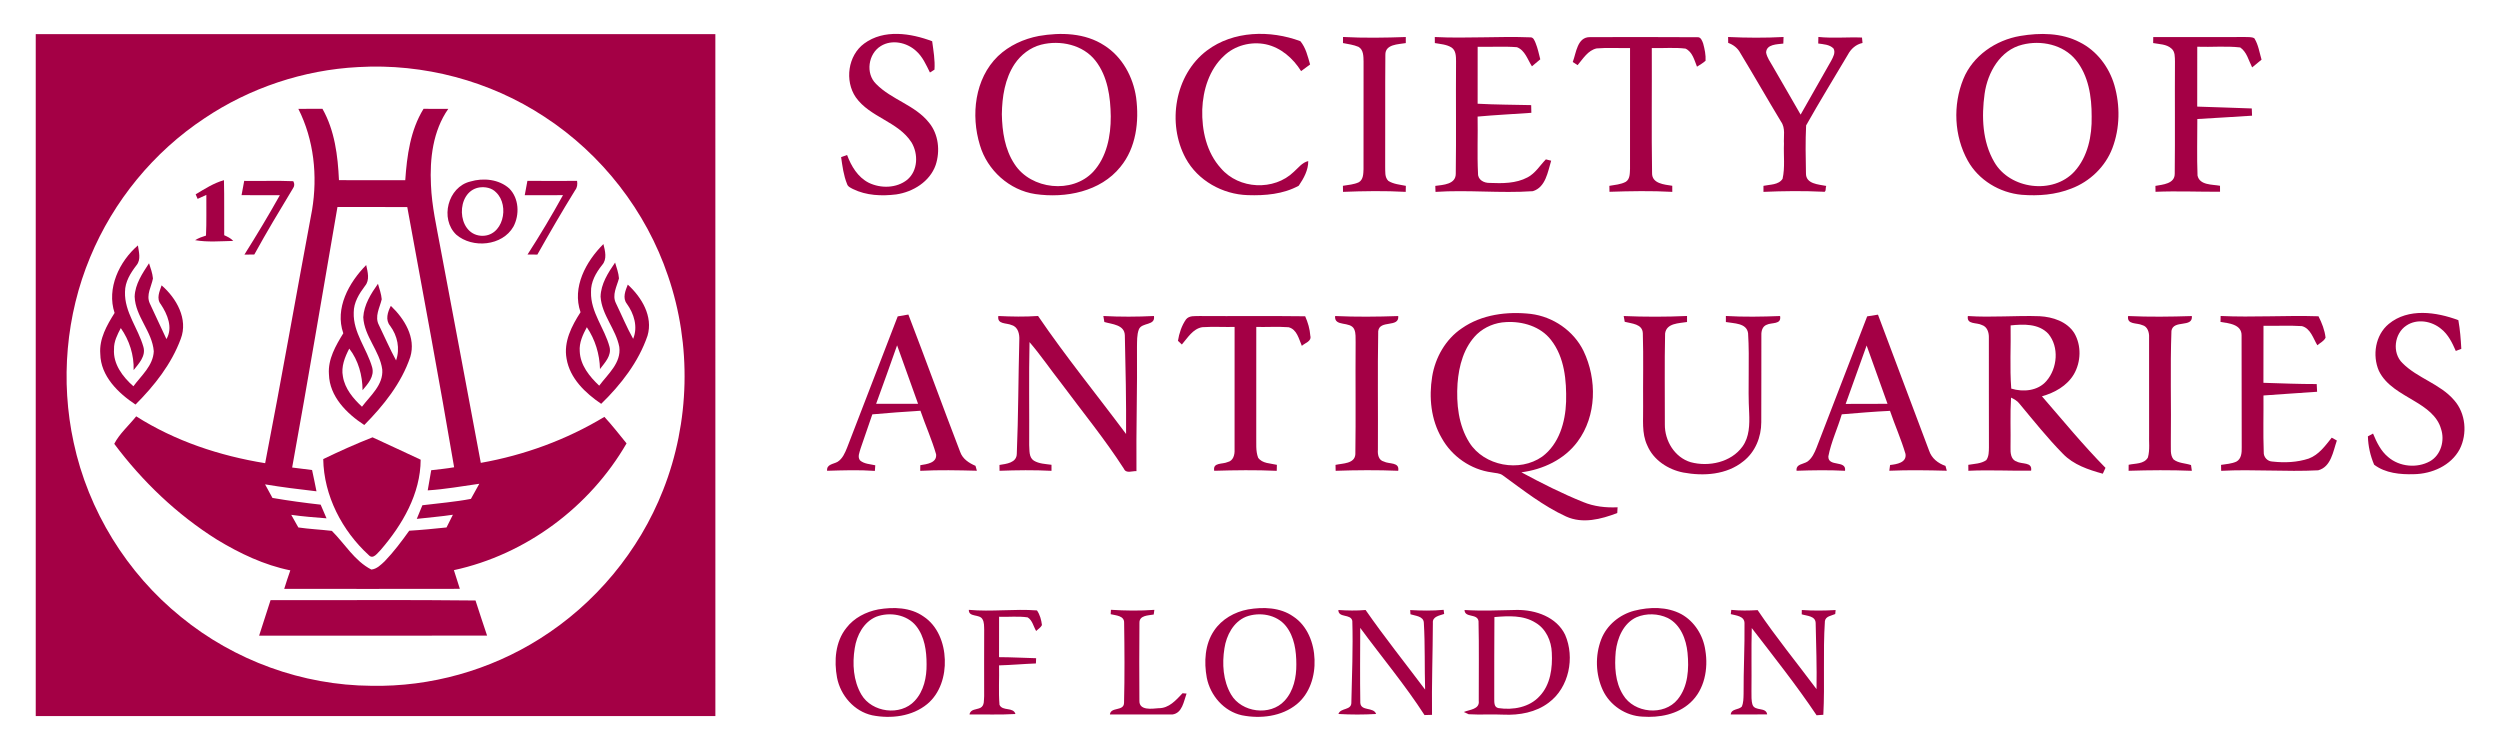 <?xml version="1.0" encoding="UTF-8" ?>
<!DOCTYPE svg PUBLIC "-//W3C//DTD SVG 1.1//EN" "http://www.w3.org/Graphics/SVG/1.1/DTD/svg11.dtd">
<svg width="432pt" height="129.75pt" viewBox="0 0 1094 329" version="1.1" xmlns="http://www.w3.org/2000/svg">
<g id="#ffffffff">
</g>
<g id="#a40045ff">
<path fill="#a40045" opacity="1.00" d=" M 14.96 14.96 C 114.22 14.94 213.48 14.94 312.74 14.96 C 312.76 114.56 312.75 214.15 312.75 313.75 C 213.48 313.75 114.22 313.75 14.96 313.74 C 14.95 214.15 14.93 114.56 14.96 14.96 M 156.27 29.39 C 132.32 30.62 108.76 38.49 88.85 51.86 C 66.63 66.57 49.01 88.07 38.81 112.68 C 28.19 138.16 25.71 166.90 31.57 193.86 C 37.94 223.71 54.87 251.13 78.60 270.31 C 101.93 289.41 131.86 300.31 162.02 300.49 C 187.93 301.00 213.93 293.70 235.83 279.86 C 260.11 264.60 279.36 241.46 289.84 214.75 C 301.59 185.03 302.39 151.14 292.00 120.90 C 282.42 92.48 262.99 67.54 237.87 51.17 C 213.93 35.40 184.88 27.72 156.27 29.39 Z" />
<path fill="#a40045" opacity="1.00" d=" M 377.98 19.06 C 386.59 12.72 398.35 14.52 407.74 18.07 C 408.28 22.18 409.05 26.34 408.75 30.51 C 408.25 30.82 407.26 31.46 406.76 31.77 C 405.09 28.40 403.54 24.80 400.64 22.27 C 396.59 18.58 390.10 17.18 385.27 20.15 C 379.71 23.51 378.44 32.21 383.18 36.79 C 389.93 43.69 400.23 46.02 406.33 53.71 C 410.55 58.80 411.31 66.13 409.28 72.29 C 406.72 79.59 399.36 84.11 391.97 85.19 C 385.62 85.97 378.87 85.70 373.04 82.83 C 372.04 82.29 370.79 81.81 370.44 80.60 C 368.92 76.86 368.42 72.81 367.84 68.85 C 368.71 68.54 369.58 68.22 370.46 67.91 C 372.27 72.80 375.16 77.65 379.97 80.09 C 385.23 82.63 392.12 82.51 396.79 78.78 C 401.55 74.81 401.73 67.42 398.67 62.36 C 392.80 53.23 380.49 51.44 374.27 42.63 C 369.33 35.42 370.80 24.30 377.98 19.06 Z" />
<path fill="#a40045" opacity="1.00" d=" M 454.49 15.76 C 464.10 14.11 474.75 14.40 483.16 19.91 C 491.03 24.88 495.80 33.71 497.11 42.77 C 498.48 53.21 497.13 64.75 490.22 73.12 C 481.49 84.00 466.19 86.94 452.98 85.04 C 441.58 83.37 431.86 74.58 428.65 63.58 C 424.64 50.49 426.37 34.51 436.55 24.62 C 441.46 19.94 447.86 17.02 454.49 15.76 M 455.46 19.58 C 450.70 20.81 446.61 23.99 443.88 28.02 C 439.59 34.48 438.38 42.44 438.27 50.05 C 438.41 57.62 439.58 65.54 443.87 71.96 C 451.09 83.06 469.10 85.03 478.25 75.31 C 484.25 68.83 486.03 59.59 485.99 51.01 C 485.88 42.56 484.67 33.50 479.32 26.63 C 473.85 19.58 463.82 17.45 455.46 19.58 Z" />
<path fill="#a40045" opacity="1.00" d=" M 528.11 22.15 C 539.70 13.40 555.86 13.13 569.06 18.04 C 571.47 20.93 572.31 24.72 573.33 28.25 C 572.03 29.25 570.72 30.22 569.39 31.16 C 565.90 25.55 560.52 20.83 553.93 19.41 C 547.44 18.07 540.32 19.90 535.53 24.54 C 529.12 30.50 526.40 39.45 526.08 47.98 C 525.83 57.12 527.96 66.85 534.28 73.76 C 542.16 82.98 557.54 83.73 566.23 75.26 C 568.20 73.54 569.82 71.20 572.52 70.58 C 572.57 74.53 570.53 78.19 568.36 81.37 C 561.59 85.09 553.60 85.76 546.01 85.50 C 534.99 85.18 524.10 79.12 518.80 69.32 C 510.56 54.09 514.03 32.77 528.11 22.15 Z" />
<path fill="#a40045" opacity="1.00" d=" M 884.48 15.75 C 893.15 14.29 902.56 14.34 910.53 18.49 C 918.02 22.21 923.43 29.38 925.74 37.33 C 928.32 46.29 928.18 56.15 924.87 64.90 C 921.78 73.05 914.98 79.56 906.86 82.62 C 899.98 85.36 892.44 85.93 885.11 85.35 C 875.47 84.47 866.24 78.94 861.50 70.40 C 855.50 59.62 854.91 46.00 859.56 34.61 C 863.72 24.40 873.79 17.55 884.48 15.75 M 885.39 19.58 C 875.70 21.96 870.18 31.76 868.88 41.05 C 867.49 51.07 867.87 62.02 873.09 70.96 C 879.91 82.93 898.85 85.38 908.23 75.16 C 914.12 68.68 915.96 59.53 915.78 51.00 C 915.81 42.40 914.44 33.11 908.82 26.25 C 903.30 19.51 893.58 17.49 885.39 19.58 Z" />
<path fill="#a40045" opacity="1.00" d=" M 587.74 18.87 C 587.73 17.98 587.75 17.09 587.76 16.20 C 596.92 16.70 606.10 16.54 615.26 16.22 C 615.25 17.11 615.25 17.99 615.26 18.88 C 611.97 19.46 606.22 19.32 606.31 24.02 C 606.16 40.33 606.33 56.66 606.23 72.97 C 606.32 75.09 605.92 77.64 607.63 79.27 C 609.92 80.70 612.70 80.90 615.29 81.43 C 615.26 82.31 615.25 83.19 615.23 84.07 C 606.08 83.56 596.92 83.70 587.76 84.07 C 587.74 83.18 587.72 82.30 587.71 81.41 C 590.06 81.00 592.52 80.88 594.71 79.84 C 596.68 78.63 596.66 76.13 596.74 74.10 C 596.75 58.40 596.72 42.70 596.76 27.00 C 596.71 24.75 596.78 21.79 594.52 20.52 C 592.36 19.60 590.01 19.32 587.74 18.87 Z" />
<path fill="#a40045" opacity="1.00" d=" M 627.97 16.22 C 641.91 16.92 655.87 15.83 669.82 16.36 C 671.24 16.29 671.63 17.77 672.12 18.80 C 673.06 21.11 673.58 23.57 674.19 25.99 C 672.98 27.02 671.74 28.04 670.53 29.06 C 668.63 26.12 667.52 22.04 663.97 20.68 C 658.24 20.23 652.48 20.63 646.75 20.50 C 646.74 28.82 646.76 37.14 646.74 45.45 C 654.55 45.87 662.38 45.88 670.20 46.06 C 670.22 47.18 670.24 48.31 670.28 49.43 C 662.43 49.99 654.56 50.37 646.73 51.08 C 646.89 59.40 646.49 67.73 646.91 76.04 C 646.82 78.84 649.57 80.22 652.03 80.15 C 657.57 80.38 663.55 80.42 668.58 77.73 C 672.02 75.95 674.01 72.51 676.64 69.83 C 677.22 69.97 678.38 70.27 678.96 70.41 C 677.48 75.28 676.56 82.06 670.92 83.77 C 656.73 84.75 642.48 83.12 628.28 84.08 C 628.26 83.42 628.21 82.11 628.19 81.45 C 631.63 80.99 637.22 80.81 637.16 76.05 C 637.39 59.68 637.15 43.31 637.28 26.94 C 637.26 24.79 637.30 22.11 635.27 20.79 C 633.08 19.43 630.44 19.32 627.99 18.87 C 627.98 18.21 627.97 16.88 627.97 16.22 Z" />
<path fill="#a40045" opacity="1.00" d=" M 688.42 27.16 C 689.95 23.18 690.36 16.17 696.00 16.27 C 711.66 16.26 727.33 16.18 742.99 16.31 C 744.56 16.13 745.12 17.90 745.56 19.07 C 746.22 21.52 746.76 24.07 746.61 26.62 C 745.47 27.65 744.13 28.40 742.85 29.22 C 741.70 26.36 740.88 22.75 737.83 21.30 C 732.94 20.70 727.97 21.21 723.05 21.05 C 723.14 39.31 722.88 57.57 723.17 75.83 C 723.08 80.50 728.59 80.86 732.02 81.40 C 732.02 82.06 732.03 83.40 732.03 84.07 C 722.86 83.56 713.68 83.73 704.51 84.04 C 704.49 83.39 704.47 82.08 704.46 81.43 C 706.88 80.99 709.46 80.85 711.68 79.65 C 713.55 78.41 713.41 75.95 713.51 73.97 C 713.50 56.34 713.48 38.70 713.52 21.06 C 708.65 21.15 703.76 20.81 698.91 21.21 C 695.07 22.03 692.91 25.76 690.55 28.54 C 690.02 28.20 688.95 27.50 688.42 27.16 Z" />
<path fill="#a40045" opacity="1.00" d=" M 756.49 16.21 C 764.58 16.59 772.69 16.64 780.78 16.21 C 780.74 17.17 780.70 18.14 780.68 19.10 C 778.02 19.43 773.26 19.33 773.14 23.02 C 773.52 25.23 774.94 27.06 776.00 28.98 C 780.13 36.04 784.15 43.15 788.26 50.22 C 792.73 42.36 797.18 34.50 801.65 26.64 C 802.49 25.01 803.65 23.09 802.68 21.26 C 800.93 19.46 798.27 19.41 795.97 19.06 C 795.99 18.35 796.03 16.91 796.04 16.19 C 802.40 16.85 808.80 16.20 815.15 16.45 C 815.21 17.04 815.32 18.24 815.38 18.83 C 812.49 19.44 810.29 21.43 808.94 23.99 C 802.84 34.30 796.54 44.51 790.67 54.95 C 790.33 61.92 790.46 68.94 790.60 75.92 C 790.50 80.66 796.12 80.78 799.49 81.47 C 799.03 82.30 799.68 84.47 798.12 84.01 C 789.41 83.59 780.69 83.69 771.98 84.07 C 771.98 83.41 771.98 82.09 771.98 81.43 C 774.80 80.80 778.57 81.10 780.35 78.35 C 781.48 73.34 780.74 68.12 780.96 63.02 C 780.75 59.78 781.71 56.14 779.68 53.31 C 773.65 43.32 767.86 33.18 761.82 23.20 C 760.70 21.06 758.77 19.59 756.52 18.79 C 756.51 18.15 756.50 16.85 756.49 16.21 Z" />
<path fill="#a40045" opacity="1.00" d=" M 942.76 16.25 C 956.18 16.24 969.60 16.28 983.03 16.22 C 984.35 16.31 985.83 16.08 987.06 16.77 C 988.83 19.60 989.29 22.98 990.22 26.14 C 988.86 27.30 987.48 28.43 986.10 29.53 C 984.57 26.54 983.78 22.80 980.88 20.79 C 974.64 20.08 968.32 20.71 962.05 20.48 C 962.01 29.22 962.04 37.97 962.03 46.71 C 970.00 46.92 977.96 47.28 985.94 47.52 C 985.96 48.57 986.00 49.63 986.06 50.69 C 978.07 51.25 970.07 51.64 962.08 52.15 C 962.09 60.41 961.85 68.69 962.17 76.93 C 963.12 81.24 968.64 80.76 972.02 81.40 C 972.02 82.05 972.02 83.36 972.03 84.02 C 962.59 84.06 953.18 83.64 943.76 84.04 C 943.73 83.18 943.72 82.31 943.72 81.45 C 946.95 80.85 952.23 80.56 952.18 76.09 C 952.37 59.73 952.17 43.35 952.28 26.99 C 952.21 25.02 952.41 22.65 950.73 21.26 C 948.56 19.30 945.43 19.39 942.73 18.87 C 942.74 18.22 942.75 16.91 942.76 16.25 Z" />
<path fill="#a40045" opacity="1.00" d=" M 130.02 47.69 C 133.54 47.71 137.06 47.72 140.59 47.68 C 145.95 57.13 147.34 68.25 147.82 78.94 C 157.50 78.98 167.18 78.91 176.87 78.97 C 177.60 68.22 179.11 57.02 184.88 47.68 C 188.49 47.71 192.10 47.71 195.71 47.71 C 188.97 57.35 187.56 69.57 188.13 81.04 C 188.50 90.31 190.60 99.38 192.26 108.47 C 198.14 139.92 204.15 171.35 209.97 202.81 C 229.06 199.43 247.52 192.68 264.12 182.65 C 267.53 186.37 270.66 190.34 273.83 194.27 C 257.71 222.16 229.72 242.99 198.18 249.82 C 199.07 252.53 199.95 255.26 200.79 258.00 C 175.14 258.06 149.48 258.03 123.83 258.02 C 124.67 255.30 125.56 252.59 126.51 249.91 C 115.05 247.60 104.35 242.49 94.41 236.47 C 76.91 225.51 61.70 210.97 49.36 194.47 C 51.62 190.05 55.81 186.40 58.97 182.42 C 76.05 193.27 95.58 199.73 115.48 202.95 C 122.65 166.02 129.12 128.95 136.04 91.97 C 138.51 77.07 136.88 61.27 130.02 47.69 M 147.16 90.70 C 140.59 128.76 134.20 166.85 127.31 204.85 C 130.21 205.25 133.13 205.59 136.04 205.94 C 136.68 209.05 137.38 212.15 137.97 215.27 C 130.44 214.40 122.92 213.48 115.44 212.23 C 116.54 214.20 117.60 216.19 118.68 218.17 C 125.69 219.38 132.73 220.33 139.80 221.12 C 140.64 223.12 141.50 225.11 142.37 227.11 C 137.21 226.70 132.04 226.32 126.91 225.58 C 127.94 227.42 128.99 229.26 130.02 231.11 C 134.90 231.82 139.83 232.03 144.71 232.61 C 150.39 238.25 154.67 245.80 162.02 249.56 C 164.41 249.31 166.19 247.48 167.86 245.92 C 171.83 241.79 175.28 237.20 178.60 232.54 C 184.06 232.22 189.51 231.67 194.95 231.11 C 195.87 229.25 196.80 227.39 197.74 225.54 C 192.49 226.34 187.19 226.73 181.92 227.35 C 182.72 225.35 183.56 223.37 184.37 221.38 C 191.47 220.49 198.61 219.94 205.64 218.59 C 206.83 216.36 208.06 214.16 209.31 211.97 C 201.79 213.03 194.30 214.39 186.71 214.86 C 187.26 211.92 187.73 208.97 188.24 206.03 C 191.59 205.64 194.95 205.32 198.28 204.74 C 191.81 166.67 184.71 128.71 177.75 90.72 C 167.55 90.72 157.35 90.75 147.16 90.70 Z" />
<path fill="#a40045" opacity="1.00" d=" M 85.03 85.15 C 89.00 82.77 92.93 80.21 97.43 78.95 C 97.64 86.98 97.46 95.02 97.54 103.06 C 98.97 103.71 100.43 104.37 101.50 105.56 C 95.95 105.67 90.30 106.19 84.79 105.24 C 86.26 104.30 87.91 103.74 89.56 103.22 C 89.85 97.28 89.65 91.33 89.71 85.39 C 88.43 85.97 87.16 86.55 85.89 87.14 C 85.67 86.64 85.24 85.64 85.03 85.15 Z" />
<path fill="#a40045" opacity="1.00" d=" M 106.30 79.26 C 113.47 79.38 120.64 79.09 127.81 79.39 C 128.44 80.53 128.37 81.62 127.60 82.65 C 121.83 92.18 116.09 101.74 110.73 111.51 C 109.28 111.53 107.84 111.55 106.39 111.57 C 111.78 103.01 116.98 94.35 121.92 85.53 C 116.33 85.52 110.73 85.54 105.14 85.51 C 105.51 83.43 105.90 81.35 106.30 79.26 Z" />
<path fill="#a40045" opacity="1.00" d=" M 205.37 79.54 C 211.04 77.84 217.89 78.52 222.43 82.57 C 226.72 86.89 227.04 94.08 224.26 99.30 C 219.42 107.80 206.32 108.96 199.20 102.81 C 191.97 95.88 195.51 81.92 205.37 79.54 M 209.21 82.15 C 198.84 84.00 199.24 102.44 210.00 103.30 C 219.70 103.99 222.84 90.14 216.66 84.28 C 214.78 82.28 211.82 81.75 209.21 82.15 Z" />
<path fill="#a40045" opacity="1.00" d=" M 230.39 79.24 C 237.64 79.31 244.89 79.28 252.15 79.25 C 252.37 80.69 252.26 82.14 251.32 83.32 C 245.58 92.60 240.11 102.04 234.75 111.55 C 233.31 111.54 231.87 111.52 230.44 111.52 C 235.92 103.04 241.10 94.35 245.98 85.51 C 240.39 85.54 234.80 85.51 229.22 85.54 C 229.59 83.44 229.99 81.34 230.39 79.24 Z" />
<path fill="#a40045" opacity="1.00" d=" M 253.67 136.80 C 249.85 125.86 256.05 114.54 263.69 106.94 C 264.42 109.92 265.41 113.54 263.12 116.12 C 260.42 119.51 258.12 123.52 258.26 128.01 C 258.04 136.79 264.21 143.82 266.37 151.98 C 267.35 155.84 264.30 158.90 262.19 161.71 C 262.04 155.17 260.09 148.80 256.43 143.37 C 254.68 146.62 253.01 150.15 253.32 153.94 C 253.54 160.02 257.62 165.00 261.85 168.99 C 265.61 163.92 271.59 159.02 270.65 152.01 C 269.19 144.23 262.96 138.06 262.45 129.99 C 262.58 124.40 265.75 119.51 268.81 115.04 C 269.47 117.32 270.34 119.58 270.51 121.97 C 269.58 125.51 267.35 129.26 269.20 132.91 C 271.71 138.09 273.91 143.43 276.72 148.46 C 278.89 143.22 277.11 137.47 273.94 133.07 C 271.98 130.54 273.33 127.32 274.37 124.71 C 280.45 130.23 285.53 138.65 283.02 147.10 C 279.08 158.63 271.37 168.52 262.72 176.94 C 255.76 172.21 248.97 165.79 247.54 157.11 C 246.20 149.74 249.79 142.79 253.67 136.80 Z" />
<path fill="#a40045" opacity="1.00" d=" M 49.51 137.12 C 45.95 126.35 51.55 114.56 59.73 107.53 C 60.11 110.35 61.16 113.69 59.15 116.16 C 56.52 119.58 54.08 123.43 54.07 127.91 C 53.79 136.74 59.84 143.84 62.13 151.98 C 63.30 156.02 60.13 159.28 57.85 162.17 C 58.07 155.60 55.99 149.12 52.23 143.75 C 50.73 146.61 49.17 149.62 49.26 152.95 C 48.79 159.50 53.08 165.14 57.75 169.25 C 61.24 164.53 66.41 160.20 66.68 153.92 C 66.03 145.27 58.61 138.73 58.30 129.98 C 58.48 124.51 61.70 119.78 64.60 115.35 C 65.30 117.52 66.11 119.70 66.32 122.00 C 65.65 125.58 63.26 129.19 64.91 132.89 C 67.27 138.14 69.85 143.31 72.23 148.57 C 75.16 143.57 72.67 137.73 69.78 133.35 C 67.70 130.82 69.22 127.70 70.11 125.03 C 76.60 130.63 81.82 139.79 78.51 148.45 C 74.43 159.52 66.94 169.00 58.67 177.26 C 51.07 172.22 43.39 164.79 43.24 155.04 C 42.72 148.43 46.13 142.50 49.51 137.12 Z" />
<path fill="#a40045" opacity="1.00" d=" M 149.72 146.03 C 145.91 135.06 152.18 123.80 159.75 116.13 C 160.39 119.10 161.43 122.67 159.23 125.28 C 156.67 128.69 154.27 132.51 154.29 136.94 C 153.98 145.76 160.09 152.83 162.37 160.97 C 163.45 164.94 160.50 168.19 158.16 170.97 C 158.11 164.48 156.34 157.92 152.33 152.74 C 150.39 156.48 148.70 160.67 149.55 164.96 C 150.41 170.32 154.06 174.62 157.90 178.21 C 161.60 173.32 167.32 168.64 166.79 161.89 C 165.68 153.70 158.88 147.38 158.47 138.98 C 158.79 133.51 161.83 128.70 164.91 124.34 C 165.55 126.57 166.36 128.78 166.56 131.12 C 165.70 134.83 163.31 138.69 165.35 142.49 C 167.86 147.62 170.11 152.89 172.84 157.91 C 174.67 152.75 173.45 147.10 170.25 142.77 C 168.04 140.16 169.15 136.72 170.55 134.02 C 176.50 139.64 181.64 147.95 179.07 156.41 C 175.17 167.93 167.37 177.68 158.91 186.22 C 151.25 181.24 143.67 173.73 143.43 164.01 C 142.93 157.39 146.39 151.47 149.72 146.03 Z" />
<path fill="#a40045" opacity="1.00" d=" M 639.80 143.86 C 648.50 137.77 659.68 136.37 670.03 137.54 C 679.79 138.75 688.79 144.90 693.14 153.78 C 699.09 166.21 698.93 182.20 690.52 193.51 C 684.76 201.33 675.39 205.71 665.92 206.95 C 674.74 211.70 683.70 216.24 693.00 219.98 C 697.76 221.95 702.94 222.51 708.06 222.27 C 708.03 222.90 707.96 224.16 707.92 224.79 C 700.86 227.50 692.74 229.62 685.49 226.31 C 675.42 221.69 666.68 214.73 657.75 208.27 C 656.36 207.23 654.53 207.33 652.93 206.98 C 643.78 205.77 635.44 199.99 630.99 191.92 C 626.28 183.88 625.35 174.12 626.81 165.05 C 628.15 156.67 632.70 148.65 639.80 143.86 M 659.15 141.13 C 654.47 141.33 649.89 143.21 646.47 146.41 C 640.71 152.03 638.50 160.26 637.93 168.07 C 637.36 176.88 638.31 186.30 643.12 193.92 C 649.61 204.21 665.14 207.03 675.01 200.09 C 682.45 194.59 685.20 184.92 685.50 176.05 C 685.72 166.73 684.85 156.55 678.89 148.95 C 674.29 143.01 666.42 140.70 659.15 141.13 Z" />
<path fill="#a40045" opacity="1.00" d=" M 1045.95 141.94 C 1054.50 134.87 1066.80 136.68 1076.45 140.28 C 1077.20 144.44 1077.52 148.64 1077.75 152.85 C 1076.93 153.15 1076.12 153.46 1075.33 153.77 C 1073.77 150.21 1072.03 146.56 1068.91 144.11 C 1064.76 140.62 1058.30 139.51 1053.66 142.66 C 1048.38 146.13 1047.34 154.59 1051.93 159.06 C 1058.56 165.76 1068.47 168.14 1074.65 175.40 C 1079.71 181.15 1080.46 190.05 1077.05 196.80 C 1073.22 204.01 1064.87 207.65 1056.98 207.77 C 1051.00 207.95 1044.45 207.34 1039.55 203.61 C 1037.88 199.71 1036.92 195.43 1036.82 191.19 C 1037.38 190.89 1038.51 190.28 1039.07 189.97 C 1040.64 193.75 1042.47 197.62 1045.72 200.28 C 1050.66 204.54 1058.34 205.26 1064.03 202.10 C 1068.84 199.37 1070.58 193.00 1068.86 187.92 C 1067.27 182.22 1062.10 178.64 1057.28 175.78 C 1051.46 172.25 1044.75 168.94 1041.64 162.51 C 1038.68 155.69 1040.06 146.80 1045.95 141.94 Z" />
<path fill="#a40045" opacity="1.00" d=" M 392.64 138.63 C 394.19 138.36 395.75 138.09 397.31 137.82 C 405.01 157.83 412.30 177.99 420.00 197.99 C 421.07 201.09 423.86 202.88 426.72 204.11 C 426.87 204.65 427.18 205.72 427.33 206.26 C 419.05 206.05 410.77 205.86 402.50 206.30 C 402.50 205.48 402.52 204.65 402.54 203.83 C 405.30 203.38 409.90 202.88 409.46 199.04 C 407.58 192.55 404.79 186.36 402.60 179.97 C 395.56 180.40 388.54 180.93 381.52 181.55 C 379.76 186.54 378.11 191.56 376.36 196.55 C 375.93 198.21 374.93 200.14 376.13 201.73 C 377.96 203.32 380.55 203.34 382.81 203.87 C 382.77 204.49 382.68 205.72 382.64 206.33 C 375.67 205.83 368.68 206.07 361.71 206.28 C 361.40 203.36 364.48 203.41 366.33 202.33 C 368.49 200.95 369.52 198.46 370.45 196.18 C 377.81 176.98 385.24 157.82 392.64 138.63 M 383.18 176.94 C 389.30 176.96 395.43 176.96 401.56 176.93 C 398.49 168.39 395.41 159.85 392.37 151.30 C 389.36 159.86 386.30 168.41 383.18 176.94 Z" />
<path fill="#a40045" opacity="1.00" d=" M 817.42 138.62 C 818.99 138.37 820.56 138.12 822.15 137.87 C 829.67 157.70 837.01 177.61 844.54 197.43 C 845.64 200.81 848.47 203.01 851.73 204.14 C 851.87 204.67 852.17 205.73 852.31 206.26 C 843.91 206.04 835.51 205.90 827.12 206.26 C 827.20 205.63 827.37 204.37 827.46 203.74 C 830.25 203.44 834.78 202.75 834.22 198.92 C 832.33 192.50 829.58 186.36 827.42 180.02 C 820.36 180.35 813.32 180.96 806.29 181.54 C 804.46 187.72 801.63 193.63 800.41 199.96 C 800.22 204.79 808.42 201.40 807.72 206.28 C 800.64 205.91 793.56 206.03 786.48 206.27 C 786.14 203.24 789.44 203.47 791.28 202.23 C 793.28 200.76 794.34 198.42 795.23 196.18 C 802.60 176.98 810.03 157.81 817.42 138.62 M 817.18 151.38 C 814.10 159.91 811.03 168.43 808.00 176.98 C 814.11 176.92 820.23 176.97 826.34 176.94 C 823.28 168.42 820.22 159.90 817.18 151.38 Z" />
<path fill="#a40045" opacity="1.00" d=" M 436.73 138.46 C 442.53 138.74 448.34 138.85 454.14 138.45 C 466.24 156.23 479.85 172.92 492.70 190.16 C 492.79 175.76 492.50 161.37 492.16 146.98 C 492.06 142.25 486.56 142.09 483.18 141.09 C 483.07 140.44 482.86 139.12 482.75 138.46 C 490.13 138.86 497.52 138.83 504.91 138.46 C 505.66 142.85 499.63 141.11 498.31 144.31 C 497.39 146.74 497.55 149.42 497.48 151.97 C 497.66 170.13 497.07 188.28 497.25 206.43 C 495.41 206.30 492.72 207.64 491.75 205.39 C 483.34 192.32 473.47 180.29 464.22 167.82 C 459.56 161.89 455.31 155.63 450.40 149.90 C 450.06 164.94 450.34 179.99 450.25 195.03 C 450.44 197.36 450.03 200.39 452.31 201.85 C 454.63 203.24 457.42 203.28 460.02 203.65 C 460.02 204.31 460.03 205.63 460.03 206.30 C 452.44 205.90 444.85 206.00 437.26 206.28 C 437.25 205.64 437.24 204.36 437.23 203.72 C 440.24 203.24 444.78 202.82 444.82 198.80 C 445.51 182.20 445.48 165.59 445.92 148.98 C 446.07 146.47 445.42 143.28 442.65 142.47 C 440.34 141.37 436.12 142.27 436.73 138.46 Z" />
<path fill="#a40045" opacity="1.00" d=" M 518.96 139.95 C 520.40 138.14 522.94 138.57 524.97 138.47 C 540.38 138.58 555.78 138.38 571.18 138.58 C 572.37 141.29 573.23 144.16 573.43 147.13 C 574.09 149.58 571.08 150.26 569.71 151.54 C 568.40 148.54 567.56 144.25 563.87 143.38 C 559.17 143.04 554.45 143.35 549.75 143.26 C 549.74 159.19 549.77 175.12 549.74 191.04 C 549.83 194.20 549.42 197.54 550.56 200.55 C 552.39 203.15 555.98 202.98 558.78 203.67 C 558.76 204.33 558.73 205.64 558.72 206.30 C 549.59 205.88 540.45 206.01 531.33 206.28 C 530.59 202.51 534.92 203.51 537.19 202.46 C 539.68 201.93 540.35 199.24 540.24 197.04 C 540.27 179.11 540.24 161.19 540.25 143.26 C 535.53 143.34 530.79 143.07 526.08 143.36 C 521.95 144.06 519.67 148.05 517.14 150.95 C 516.71 150.55 515.86 149.73 515.43 149.33 C 515.96 146.03 517.04 142.70 518.96 139.95 Z" />
<path fill="#a40045" opacity="1.00" d=" M 584.29 138.47 C 593.50 138.90 602.73 138.80 611.95 138.48 C 612.48 143.75 603.77 139.99 603.18 145.10 C 602.87 162.40 603.15 179.73 603.04 197.05 C 602.87 199.09 603.30 201.65 605.65 202.23 C 608.00 203.45 612.61 202.35 611.94 206.28 C 602.80 205.91 593.66 205.97 584.53 206.29 C 584.51 205.64 584.48 204.34 584.47 203.69 C 587.54 203.00 592.91 203.26 593.16 199.01 C 593.40 182.68 593.15 166.34 593.28 150.01 C 593.19 148.10 593.49 146.05 592.66 144.27 C 590.96 140.54 583.82 143.40 584.29 138.47 Z" />
<path fill="#a40045" opacity="1.00" d=" M 710.74 138.47 C 719.98 138.87 729.24 138.87 738.49 138.45 C 738.49 139.11 738.49 140.43 738.49 141.09 C 735.03 141.68 729.48 141.52 728.88 146.11 C 728.58 159.39 728.81 172.70 728.77 185.99 C 728.69 193.14 733.06 200.42 740.11 202.52 C 748.02 204.64 757.77 202.58 762.77 195.68 C 765.84 191.46 765.92 186.01 765.72 181.01 C 765.07 169.36 765.97 157.66 765.24 146.02 C 764.63 141.45 758.96 141.76 755.51 141.10 C 755.51 140.43 755.51 139.11 755.51 138.45 C 763.42 138.92 771.34 138.78 779.26 138.47 C 779.96 142.35 775.57 141.17 773.34 142.32 C 771.50 143.03 770.99 145.09 771.06 146.86 C 771.00 159.57 771.11 172.29 771.02 185.00 C 771.03 191.48 768.37 198.09 763.16 202.12 C 755.87 208.05 745.76 208.70 736.86 207.05 C 730.19 205.75 723.77 201.59 721.07 195.17 C 718.52 189.79 719.38 183.72 719.25 177.98 C 719.15 167.34 719.45 156.68 719.12 146.05 C 718.98 141.86 714.20 141.82 711.19 141.00 C 711.08 140.36 710.85 139.10 710.74 138.47 Z" />
<path fill="#a40045" opacity="1.00" d=" M 861.54 138.47 C 872.03 139.19 882.53 138.18 893.03 138.55 C 898.71 138.87 904.93 140.87 908.14 145.90 C 911.37 151.36 911.14 158.59 907.97 164.02 C 904.94 169.10 899.54 172.08 894.00 173.64 C 903.15 184.20 912.03 195.02 921.84 204.99 C 921.44 205.84 921.04 206.70 920.66 207.56 C 914.37 205.82 907.84 203.66 903.19 198.83 C 896.40 191.93 890.36 184.33 884.16 176.90 C 883.22 175.64 881.84 174.87 880.46 174.22 C 880.01 181.49 880.37 188.77 880.23 196.05 C 880.15 198.30 880.32 201.42 882.92 202.21 C 885.20 203.54 889.88 202.27 889.25 206.23 C 880.08 206.36 870.93 205.84 861.76 206.28 C 861.75 205.63 861.74 204.32 861.73 203.67 C 864.37 203.20 867.30 203.21 869.60 201.62 C 870.77 200.00 870.73 197.90 870.77 196.00 C 870.71 180.00 870.77 164.00 870.74 148.00 C 870.82 145.78 870.06 143.16 867.71 142.42 C 865.42 141.18 860.89 142.34 861.54 138.47 M 880.27 142.58 C 880.45 151.80 879.84 161.11 880.55 170.27 C 885.77 171.87 892.20 171.32 895.96 166.94 C 900.79 161.39 901.63 151.98 896.75 146.21 C 892.53 141.73 885.89 142.00 880.27 142.58 Z" />
<path fill="#a40045" opacity="1.00" d=" M 931.75 138.47 C 941.06 138.91 950.38 138.78 959.69 138.48 C 960.19 143.79 951.62 139.93 950.74 144.94 C 950.15 161.28 950.70 177.68 950.47 194.04 C 950.60 196.46 950.00 199.28 951.67 201.32 C 953.85 203.02 956.79 202.91 959.32 203.77 C 959.41 204.40 959.59 205.66 959.68 206.29 C 950.44 205.91 941.20 205.99 931.97 206.28 C 931.97 205.62 931.98 204.31 931.99 203.65 C 934.83 202.99 938.75 203.42 940.42 200.47 C 941.38 197.08 940.81 193.48 940.95 190.00 C 940.93 175.97 940.98 161.94 940.94 147.92 C 941.07 145.75 940.33 143.03 937.95 142.45 C 935.60 141.35 931.13 142.36 931.75 138.47 Z" />
<path fill="#a40045" opacity="1.00" d=" M 972.24 141.07 C 972.25 140.42 972.27 139.11 972.29 138.45 C 986.58 139.12 1000.87 138.12 1015.17 138.58 C 1016.66 141.52 1017.89 144.64 1018.27 147.94 C 1017.57 149.49 1015.89 150.22 1014.66 151.28 C 1012.85 148.27 1011.70 143.89 1007.91 142.89 C 1002.31 142.52 996.68 142.87 991.07 142.74 C 991.02 151.07 991.07 159.40 991.04 167.73 C 998.82 167.97 1006.60 168.29 1014.39 168.28 C 1014.44 169.41 1014.50 170.53 1014.56 171.66 C 1006.73 172.24 998.88 172.67 991.06 173.28 C 991.14 181.54 990.86 189.82 991.18 198.08 C 991.04 200.30 992.83 202.21 995.06 202.24 C 1000.33 202.83 1005.84 202.60 1010.91 200.92 C 1015.32 199.28 1018.14 195.31 1020.97 191.77 C 1021.53 192.09 1022.66 192.71 1023.22 193.02 C 1021.57 197.74 1020.71 204.58 1015.03 206.07 C 1000.87 206.80 986.68 205.54 972.52 206.30 C 972.51 205.65 972.49 204.34 972.48 203.69 C 974.71 203.34 977.06 203.21 979.17 202.27 C 981.42 201.08 981.58 198.27 981.53 196.03 C 981.44 179.69 981.56 163.36 981.47 147.02 C 981.57 142.10 975.85 141.63 972.24 141.07 Z" />
<path fill="#a40045" opacity="1.00" d=" M 140.93 201.15 C 148.02 197.73 155.21 194.49 162.53 191.62 C 169.59 194.83 176.58 198.17 183.62 201.42 C 183.57 216.35 175.58 229.99 166.07 240.99 C 164.70 242.26 162.82 245.35 160.85 243.21 C 149.17 232.54 141.18 217.14 140.93 201.15 Z" />
<path fill="#a40045" opacity="1.00" d=" M 117.85 262.96 C 147.78 263.04 177.72 262.75 207.65 263.11 C 209.26 268.26 211.04 273.36 212.72 278.49 C 179.43 278.56 146.13 278.52 112.84 278.51 C 114.48 273.31 116.14 268.13 117.85 262.96 Z" />
<path fill="#a40045" opacity="1.00" d=" M 384.11 267.02 C 390.77 265.89 398.21 266.08 403.93 270.10 C 410.15 274.16 413.05 281.78 413.28 288.96 C 413.56 296.12 411.25 303.78 405.59 308.48 C 398.96 313.95 389.67 315.03 381.47 313.42 C 373.57 311.68 367.59 304.75 366.06 296.95 C 364.70 289.57 365.28 281.19 370.14 275.13 C 373.52 270.72 378.73 268.06 384.11 267.02 M 383.22 270.23 C 377.71 272.53 374.67 278.38 373.81 284.02 C 372.71 290.83 373.17 298.29 376.73 304.35 C 381.34 312.19 393.84 313.87 400.08 307.10 C 404.09 302.83 405.37 296.72 405.29 291.02 C 405.29 285.20 404.45 278.96 400.71 274.27 C 396.64 269.21 389.09 268.03 383.22 270.23 Z" />
<path fill="#a40045" opacity="1.00" d=" M 423.80 267.21 C 433.74 268.13 443.73 266.71 453.66 267.46 C 454.96 269.35 455.58 271.64 455.84 273.89 C 455.30 275.00 454.15 275.63 453.30 276.48 C 452.12 274.51 451.64 271.75 449.58 270.51 C 445.44 269.90 441.22 270.40 437.06 270.24 C 437.04 276.14 437.06 282.04 437.04 287.94 C 442.46 287.95 447.87 288.27 453.29 288.40 C 453.25 289.16 453.22 289.93 453.20 290.70 C 447.81 290.90 442.44 291.39 437.05 291.54 C 437.19 297.29 436.76 303.07 437.24 308.81 C 438.52 311.75 443.31 309.65 444.23 312.85 C 437.52 313.25 430.81 312.97 424.10 313.06 C 424.48 310.65 427.15 310.98 428.88 310.14 C 430.77 309.15 430.34 306.74 430.52 304.98 C 430.51 295.31 430.48 285.64 430.53 275.97 C 430.46 274.40 430.60 272.70 429.77 271.30 C 428.46 268.94 423.71 270.59 423.80 267.21 Z" />
<path fill="#a40045" opacity="1.00" d=" M 486.07 267.19 C 492.40 267.59 498.76 267.68 505.09 267.21 C 505.02 267.72 504.89 268.75 504.82 269.26 C 502.44 269.71 498.44 269.54 498.56 272.96 C 498.43 284.30 498.49 295.66 498.54 307.01 C 498.40 311.42 503.96 310.55 506.90 310.31 C 511.53 310.37 514.56 306.79 517.44 303.75 L 519.20 303.90 C 517.97 307.27 517.35 312.46 513.00 313.06 C 503.88 313.12 494.75 313.01 485.62 313.04 C 486.01 309.59 491.76 311.79 491.81 307.94 C 492.11 296.30 492.02 284.61 491.85 272.96 C 492.00 269.72 488.22 269.69 485.96 269.12 C 485.98 268.63 486.04 267.67 486.07 267.19 Z" />
<path fill="#a40045" opacity="1.00" d=" M 546.13 267.02 C 552.78 265.88 560.21 266.09 565.93 270.10 C 572.16 274.17 575.06 281.79 575.28 288.99 C 575.56 296.16 573.22 303.84 567.53 308.53 C 560.89 313.96 551.61 315.04 543.41 313.40 C 535.56 311.66 529.61 304.76 528.07 297.00 C 526.79 290.05 527.19 282.29 531.28 276.29 C 534.66 271.27 540.26 268.11 546.13 267.02 M 545.22 270.24 C 539.70 272.53 536.66 278.40 535.80 284.05 C 534.72 290.83 535.17 298.25 538.70 304.30 C 543.30 312.20 555.88 313.88 562.13 307.06 C 566.10 302.80 567.36 296.73 567.30 291.07 C 567.30 285.24 566.46 278.99 562.72 274.29 C 558.66 269.21 551.09 268.02 545.22 270.24 Z" />
<path fill="#a40045" opacity="1.00" d=" M 585.72 267.28 C 589.69 267.54 593.68 267.62 597.65 267.28 C 605.94 279.20 615.01 290.55 623.73 302.16 C 623.44 292.41 623.75 282.64 623.17 272.90 C 623.05 269.92 619.43 269.87 617.31 269.15 C 617.28 268.69 617.22 267.77 617.19 267.31 C 622.07 267.57 626.98 267.67 631.85 267.20 C 631.91 267.65 632.02 268.56 632.07 269.01 C 630.09 269.72 626.84 270.11 627.13 272.95 C 627.07 286.37 626.58 299.79 626.75 313.22 C 625.64 313.25 624.54 313.27 623.46 313.31 C 614.88 300.00 604.66 287.85 595.30 275.11 C 595.27 286.04 595.16 296.99 595.33 307.92 C 595.56 311.78 601.19 309.64 602.26 312.84 C 596.76 313.16 591.24 313.16 585.75 312.84 C 586.63 310.02 591.50 311.37 591.41 307.82 C 591.67 295.90 592.19 283.96 591.83 272.04 C 591.17 268.80 585.69 270.90 585.72 267.28 Z" />
<path fill="#a40045" opacity="1.00" d=" M 641.00 267.28 C 648.66 267.76 656.33 267.41 664.00 267.25 C 672.15 267.19 681.34 270.33 685.08 278.15 C 689.41 288.11 686.81 301.27 677.87 307.89 C 672.28 312.14 664.99 313.45 658.11 313.13 C 653.01 312.88 647.90 313.26 642.81 312.95 C 642.28 312.70 641.22 312.21 640.69 311.97 C 643.14 310.89 647.70 310.88 647.23 307.06 C 647.21 295.43 647.40 283.78 647.13 272.16 C 646.64 268.67 641.07 270.85 641.00 267.28 M 654.09 270.37 C 653.96 282.25 654.07 294.14 654.02 306.02 C 654.06 307.58 653.81 309.89 655.87 310.26 C 662.22 311.22 669.48 309.95 673.94 304.98 C 678.68 299.97 679.59 292.62 679.24 286.02 C 679.07 280.84 676.67 275.49 672.07 272.82 C 666.72 269.46 660.12 269.87 654.09 270.37 Z" />
<path fill="#a40045" opacity="1.00" d=" M 715.38 267.59 C 722.12 265.88 729.72 265.74 736.00 269.10 C 741.79 272.31 745.60 278.46 746.51 284.95 C 747.86 292.99 746.18 302.20 739.93 307.89 C 734.34 313.05 726.34 314.53 718.97 314.00 C 711.62 313.68 704.68 309.06 701.58 302.38 C 698.40 295.46 698.16 287.22 700.90 280.12 C 703.31 273.88 708.97 269.27 715.38 267.59 M 716.35 270.45 C 710.62 273.06 707.93 279.55 707.25 285.46 C 706.68 291.88 706.93 298.86 710.48 304.48 C 715.29 312.53 728.40 313.83 734.39 306.44 C 739.00 300.79 739.39 292.98 738.71 286.02 C 738.12 280.09 735.66 273.61 730.03 270.77 C 725.81 268.78 720.65 268.62 716.35 270.45 Z" />
<path fill="#a40045" opacity="1.00" d=" M 757.66 269.09 C 757.73 268.47 757.80 267.84 757.87 267.22 C 761.71 267.62 765.58 267.55 769.43 267.33 C 777.48 279.27 786.63 290.42 795.23 301.96 C 795.41 292.31 795.05 282.66 794.85 273.01 C 794.78 269.82 790.99 269.90 788.74 269.17 C 788.75 268.54 788.76 267.91 788.78 267.28 C 793.71 267.63 798.66 267.58 803.59 267.30 C 803.55 267.73 803.47 268.60 803.43 269.04 C 801.81 269.78 799.22 269.97 798.90 272.14 C 798.00 285.80 798.92 299.52 798.21 313.19 C 797.47 313.24 795.99 313.35 795.26 313.40 C 786.42 300.21 776.52 287.77 766.85 275.19 C 766.61 284.46 766.83 293.72 766.72 302.99 C 766.76 304.94 766.59 306.96 767.21 308.85 C 768.31 311.73 773.12 309.69 773.60 313.01 C 768.28 313.08 762.95 313.06 757.63 313.04 C 757.91 310.48 761.02 311.11 762.47 309.64 C 763.26 307.88 763.21 305.90 763.27 304.02 C 763.21 293.70 763.80 283.37 763.67 273.06 C 763.67 269.90 759.93 269.70 757.66 269.09 Z" />
</g>
</svg>
